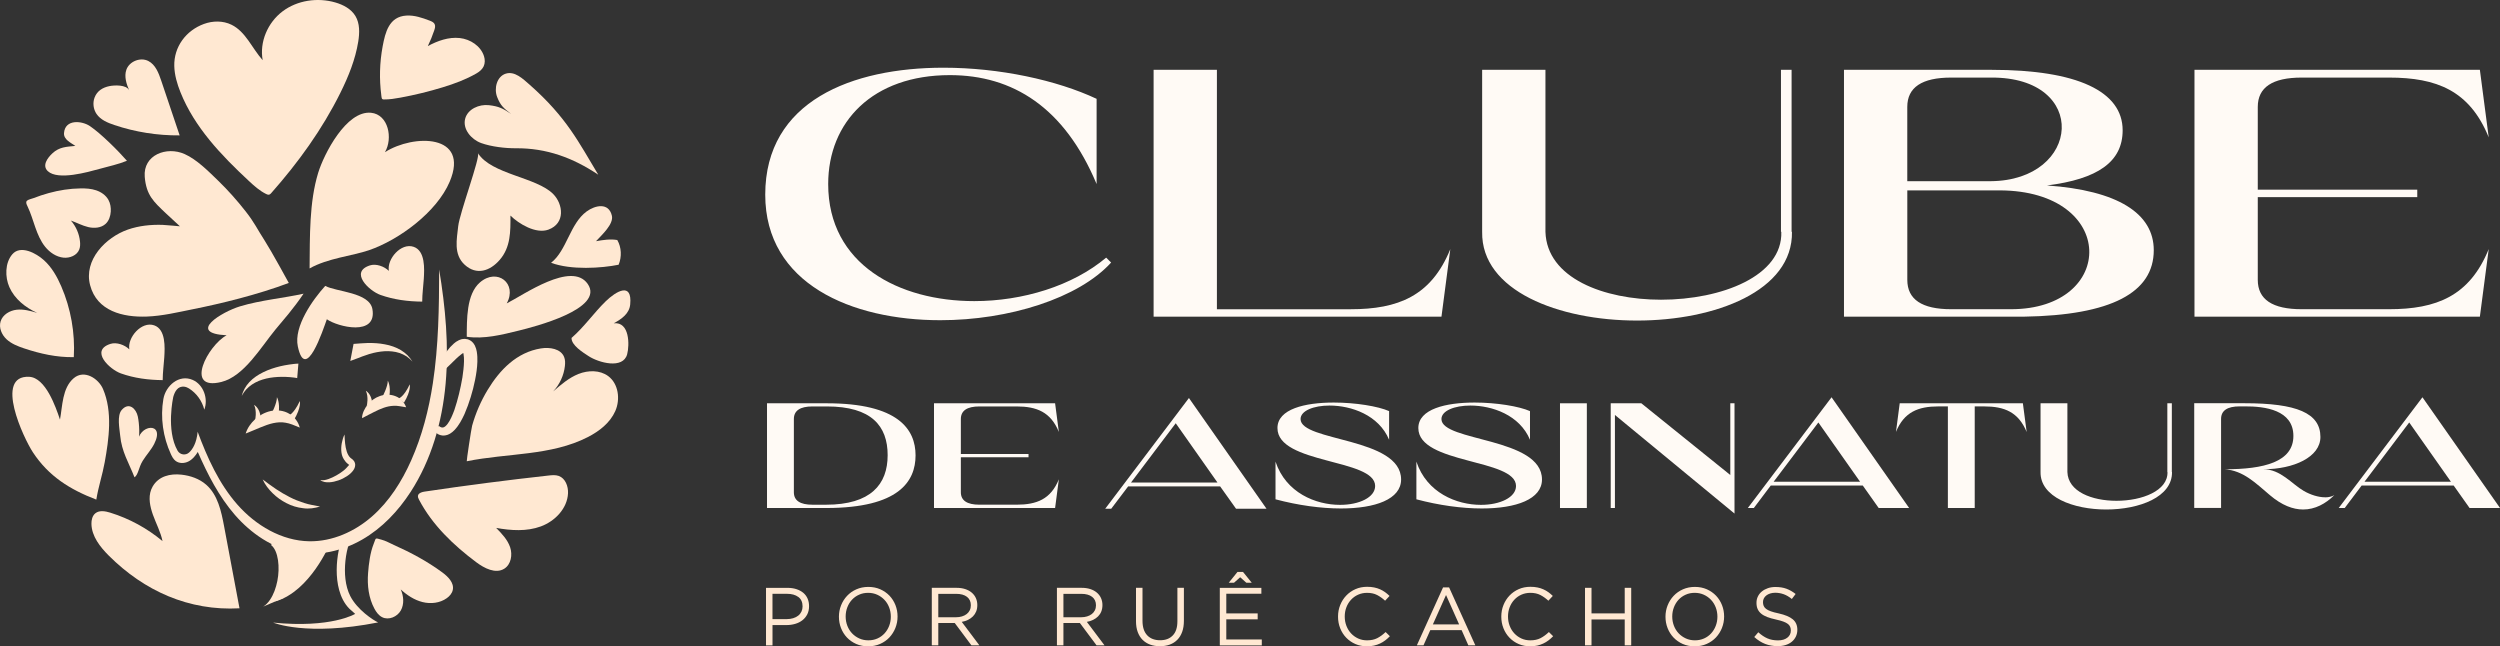<svg xmlns="http://www.w3.org/2000/svg" id="Camada_2" viewBox="0 0 873.26 225.76"><rect x="0" y="0" width="873.26" height="225.76" fill="#333333" stroke="none"/><defs><style>      .cls-1 {        fill: #ffe8d2;      }      .cls-2 {        fill: #fffaf5;      }    </style></defs><g id="Camada_1-2" data-name="Camada_1"><g><g><g><path class="cls-1" d="M69.02,150.76c3.38,9.11,7.45,18.15,13.86,25.45,6.41,7.3,15.5,12.72,25.21,12.86,8.01.11,15.81-3.38,21.84-8.66,6.03-5.27,10.41-12.22,13.67-19.53,3.84-8.63,6.18-17.72,7.6-27.03,1.99-13.03,2.18-26.49,2.2-39.71,2.18,13.19,3.45,26.63,2.25,39.95-1.2,13.32-4.97,26.57-12.25,37.78-4.34,6.68-9.97,12.63-16.87,16.6-6.9,3.98-15.13,5.87-22.97,4.49-8.42-1.49-15.88-6.63-21.49-13.08-5.61-6.45-9.55-14.18-12.98-22.01-.82,1.35-1.87,2.62-3.28,3.33-1.41.71-3.23.76-4.48-.21-.78-.6-1.25-1.5-1.66-2.4-2.72-5.91-3.72-12.79-2.6-19.22.8-4.6,5.43-8.76,10.25-6.66,3.76,1.64,5.5,6.56,4.04,10.39-.75-3.03-2.7-5.75-5.34-7.41-.48-.3-1.02-.53-1.58-.61-2.39-.33-3.39,1.73-3.92,3.57,0,0-2.58,11.62,1.51,18.77.83,1.46,2.79,1.77,4.03.64s2.61-3.32,2.99-7.28Z"></path><path class="cls-1" d="M153.3,148.78c1.13.95,1.96.67,3.02-.68.99-1.31,1.73-3.1,2.39-4.87,1.23-3.65,2.16-7.55,2.81-11.37.29-1.91.52-3.84.56-5.67.02-.91-.03-1.8-.17-2.53-.06-.37-.18-.64-.24-.8-.09-.11,0,.1.36.2.38.05.3.01.14.06-.11.06-.24.13-.37.18l-.46.3c-.64.47-1.33,1.06-2.01,1.7-1.37,1.29-2.73,2.74-4.25,4.11l-1.98-1.35c.79-1.95,1.81-3.78,3.11-5.53.63-.88,1.4-1.71,2.32-2.53l.76-.6c.31-.19.62-.37.96-.55l.61-.24c.2-.08.41-.15.7-.18.27-.04.53-.07.82-.07.32.02.64.07.95.15.61.18,1.26.54,1.63.95.47.43.65.81.91,1.23.36.75.56,1.46.66,2.08.22,1.27.25,2.41.22,3.51-.06,2.21-.38,4.31-.79,6.37-.41,2.06-.92,4.09-1.54,6.07-.6,1.99-1.32,3.95-2.16,5.9-.91,1.94-1.87,3.89-3.54,5.64-.38.44-.94.84-1.49,1.2-.32.16-.62.33-.97.45-.38.09-.73.22-1.12.22-.79.06-1.57-.17-2.2-.51-.63-.39-1.08-.78-1.54-1.41l1.92-1.44Z"></path><path class="cls-1" d="M91.75,167.47c1.58,1.2,3.1,2.31,4.65,3.36,1.56,1.03,3.14,1.98,4.77,2.8,1.62.85,3.32,1.5,5.07,2.06,1.76.6,3.59.84,5.56,1.24-1.87.59-3.93.89-5.93.59-2.01-.22-3.99-.81-5.78-1.75-1.8-.92-3.46-2.09-4.87-3.5-1.42-1.4-2.66-2.98-3.47-4.8Z"></path><path class="cls-1" d="M121.97,162.4c-.24-.28-.72-.44-1.37-1.27-.81-1.05-1.16-1.89-1.32-3.01-.16-1.14-.09-2.25.1-3.31.21-1.06.49-2.09.97-3.05.07,2.11.2,4.17.77,5.95.29.88.7,1.66,1.25,2.17.14.13.28.24.44.35l.2.15.23.19c.15.14.3.33.44.51.11.22.25.43.3.68.03.12.06.25.08.37,0,.12,0,.24,0,.36,0,.25-.06.44-.1.66-.06.2-.13.37-.21.55-.33.66-.75,1.13-1.18,1.55-.44.41-.89.77-1.36,1.07-.94.62-1.93,1.11-2.97,1.47-1.03.36-2.11.62-3.22.68-.55.02-1.11,0-1.66-.11-.54-.11-1.1-.33-1.48-.71,1.03.27,1.99-.03,2.92-.34.92-.33,1.81-.76,2.67-1.24.85-.48,1.67-1.01,2.41-1.59.37-.29.72-.59,1.02-.91l1.07-1.18Z"></path><path class="cls-1" d="M126.48,146.06c-.05-.45.05-.9.16-1.31.1-.43.26-.82.43-1.22.34-.78.81-1.49,1.34-2.17,1.08-1.32,2.54-2.42,4.3-3.03,1.75-.62,3.85-.63,5.59.12,1.78.72,2.98,2.21,3.57,3.81-1.78-.26-3.12-.61-4.37-.51-1.22.05-2.26.28-3.39.66-1.12.38-2.29.91-3.54,1.55-1.25.65-2.58,1.29-4.09,2.11Z"></path><path class="cls-1" d="M85.82,151.43c.6-1.96,1.79-3.58,3.25-4.95,1.48-1.34,3.32-2.42,5.46-2.9,2.12-.47,4.58-.22,6.48.93,1.91,1.12,3.19,2.89,3.7,4.85-1.88-.8-3.46-1.47-4.96-1.7-1.49-.28-2.85-.15-4.29.14-1.44.31-2.94.86-4.52,1.51-1.59.65-3.22,1.39-5.11,2.12Z"></path><line class="cls-1" x1="122.98" y1="120.14" x2="123.04" y2="120.14"></line><path class="cls-1" d="M125.22,125.04l1.26-.51c.84-.32,1.69-.61,2.54-.87,1.71-.51,3.47-.85,5.24-.97.89-.05,1.78-.04,2.66.06.88.1,1.77.25,2.62.55.85.29,1.67.68,2.45,1.17.76.52,1.46,1.13,2.09,1.84-.5-.79-1.08-1.55-1.76-2.24-.69-.67-1.47-1.27-2.31-1.78-1.69-1-3.62-1.66-5.58-2.01-1.96-.39-3.97-.49-5.96-.47-1,0-3.98.25-4.97.32l-1.14,5.96,2.85-1.06Z"></path><path class="cls-1" d="M103.8,132.07c-.13-.04-.38-.08-.59-.11l-.66-.09c-.45-.06-.9-.11-1.35-.14-.91-.07-1.83-.1-2.74-.1-1.83.02-3.68.18-5.46.6-.89.21-1.76.48-2.6.82-.83.35-1.64.77-2.39,1.27-.75.5-1.43,1.1-2.05,1.76-.61.67-1.1,1.43-1.53,2.23.44-1.73,1.34-3.42,2.68-4.85.67-.71,1.43-1.36,2.26-1.94.83-.58,1.72-1.08,2.64-1.53,1.85-.91,3.83-1.56,5.86-2.05,1.02-.24,2.04-.44,3.09-.59.52-.08,1.05-.15,1.58-.21l.81-.08c.29-.02.52-.05.88-.05l-.42,5.07Z"></path><path class="cls-1" d="M98.88,208.91c1.9-2.36,1.2-2.27,1.99-5.03.76-2.78,1.12-5.67.93-8.66-.08-1.11-.24-2.24-.53-3.38-2.15-.41-4.2-1.06-6.08-2.12l-.53.65c.58.42,1.15,1.17,1.57,2.12.42.95.71,2.06.88,3.21.33,2.32.24,4.82-.23,7.22-.48,2.39-1.3,4.76-2.62,6.67-.66.95-1.44,1.76-2.33,2.31"></path><path class="cls-1" d="M132.09,217.42c-1.74-.79-7.29-4.42-9.74-9.21-.91-1.78-1.44-3.83-1.69-5.93-.25-2.1-.22-4.26,0-6.4.23-2.13.65-4.26,1.33-6.24l-2.72-.95c-.77,2.26-1.22,4.56-1.47,6.89-.24,2.32-.27,4.68,0,7.03.28,2.35.85,4.72,2,6.93.58,1.1,1.31,2.15,2.21,3.06.21.21,1.83,1.64,2.05,1.83,0,0-8.31,5.09-28.66,3.04,0,0,11.6,4.9,36.69-.06Z"></path><path class="cls-1" d="M115.25,189.91s-6.89,16.65-19.06,20.16c0,0,4.57-13.25,1.05-19.31,0,0,14.55,1.21,18-.85Z"></path><path class="cls-1" d="M108.14,93.76c.11-11.3-.13-23.14,3-33.39,2.01-6.56,9.82-21.83,18.46-20.98,6.08.6,7.71,8.91,4.87,13.76,9.95-6.35,29.72-6.46,22.6,10.34-4.48,10.58-17.69,20.32-28.21,23.92-5.76,1.97-14.41,2.78-20.73,6.36Z"></path><path class="cls-1" d="M100.88,98.84s-6.21-11.37-8.34-14.65c-2.71-4.19-3.62-6.39-6.7-10.31-2.98-3.8-6.19-7.43-9.66-10.79-3.34-3.22-7.4-7.37-11.7-9.28-6.24-2.79-14.56.26-13.92,7.98.54,6.41,3.1,8.66,7.38,12.72.58.55,4.91,4.54,4.91,4.54,0,0-5.07-.47-6.05-.5-4.11-.13-8.27.29-12.16,1.65-7.73,2.71-15.48,10.61-13.16,19.43,2.38,9.05,11.46,11.25,19.76,10.95,5.51-.2,10.86-1.51,16.25-2.59,9.5-1.9,22.31-4.98,33.4-9.16Z"></path><path class="cls-1" d="M106.04,102.58c-6.9,1.55-14.9,2.23-22.2,4.43-6.19,1.86-18.85,9.38-4.68,10.11-6.53,3.45-14.99,19.57-1.82,16.3,7.92-1.97,13.82-12.18,18.9-18.34,2.92-3.54,6.21-7.16,9.8-12.5Z"></path><path class="cls-1" d="M113.6,99.87c-4.32,4.77-11.05,14.15-9.57,21.13,2.72,12.84,8.81-5.79,10.14-9.48,3.82,2.68,17.56,6.07,15.92-3.52-1.02-5.93-12.6-6.03-16.49-8.13Z"></path><path class="cls-1" d="M166.95,53.51c.91,1.28-6.42,20.95-6.9,25.52-.47,4.5-1.71,9.81,2.28,13.46,4.12,3.77,8.84,2.2,12.23-1.72,3.81-4.41,3.78-9.85,3.74-15.47,2.9,2.88,8.89,6.5,13.24,4.92,6.03-2.19,5.16-8.92,1.72-12.42-5.84-5.94-21.63-6.88-26.31-14.3Z"></path><path class="cls-1" d="M94,68c-.34.07-.71-.07-1.03-.23-2.28-1.12-4.2-2.85-6.06-4.58-9.63-8.95-18.99-18.76-23.87-30.96-1.17-2.92-2.07-5.99-2.16-9.13-.19-6.73,4.1-12.46,10.37-14.74,3.09-1.13,6.65-1.17,9.61.28,4.99,2.44,7.19,8.25,10.9,12.39-1.18-6.35,1.77-13.16,6.93-17.05C103.85.08,110.92-.94,117.13.86c2.78.8,5.53,2.26,7.02,4.73,1.57,2.62,1.47,5.9.99,8.92-1.01,6.27-3.42,12.23-6.25,17.92-6.32,12.74-14.72,24.37-24.15,35.02-.19.22-.4.44-.68.53-.02,0-.05.01-.07.02Z"></path><path class="cls-1" d="M133.19,33.27c-.74-5.65-.58-11.42.46-17.02.93-5,2.25-10.42,8.28-10.81,2.8-.18,5.55.77,8.17,1.77.67.26,1.39.57,1.71,1.2.34.67.12,1.47-.12,2.18-.63,1.88-1.38,3.72-2.24,5.5,3.43-1.85,7.29-3.23,11.17-2.8,3.64.4,7.3,2.74,8.45,6.36.36,1.15.38,2.44-.13,3.53-.51,1.09-1.5,1.88-2.54,2.48-3.67,2.11-7.66,3.59-11.71,4.82-4.86,1.49-9.81,2.7-14.81,3.62-1.91.35-3.83.66-5.77.64-.19,0-.39-.01-.54-.12-.2-.15-.25-.42-.29-.66-.03-.23-.06-.45-.09-.68Z"></path><path class="cls-1" d="M163.04,117.64c.05-5.88-.19-14.83,4.59-18.98,6.06-5.25,13.19.41,9.37,7.32,5.89-2.98,22.61-14.85,28.26-6.85,6.2,8.78-19.07,15.12-24.01,16.34-6,1.48-12.16,3.04-18.21,2.16Z"></path><path class="cls-1" d="M192.5,91.79c5.53-4.35,6.54-13.63,12.43-17.94,2.94-2.15,7.69-3.23,8.8,1.48.69,2.94-3.48,6.7-5.54,8.92,2.36-.42,5-.84,7.43-.41,1.49,2.58,1.6,5.9.47,8.63-5.98,1.21-16.62,1.93-23.6-.68Z"></path><path class="cls-1" d="M163.04,161.12c-.13.03,1.58-11.37,1.88-12.44,1.23-4.37,3.05-8.57,5.4-12.46,4.26-7.05,10.18-13.17,18.65-14.52,3.07-.49,6.92.11,8.08,3,.4.99.39,2.1.27,3.16-.37,3.3-1.84,6.46-4.11,8.88,2.72-2.37,5.52-4.79,8.87-6.12,3.36-1.33,7.44-1.4,10.35.74,3.61,2.67,4.31,8.1,2.5,12.21-1.81,4.11-5.58,7.04-9.57,9.09-12.86,6.61-28.15,5.57-42.32,8.46Z"></path><path class="cls-1" d="M199.64,118.04c4.41-3.82,7.81-8.77,11.93-12.79,3.56-3.46,9.34-6.97,8.56,1.11-.31,3.19-2.97,5.06-5.74,6.56,5.59-.6,5.52,7.64,4.68,10.82-1.42,5.33-9.98,2.95-13.48.65-1.94-1.27-6.01-3.76-5.95-6.34Z"></path><path class="cls-1" d="M146.1,172.84c-.05.1-.08.21-.1.33-.08.48.15.95.37,1.38,4.64,8.85,12.06,15.91,19.99,21.84,2.85,2.13,6.74,4.14,9.77,2.27,2.38-1.48,2.96-4.85,2.06-7.51-.9-2.65-2.92-4.75-4.88-6.75,5.19.94,10.68,1.3,15.63-.53,4.95-1.83,9.22-6.28,9.47-11.55.12-2.46-.93-5.26-3.25-6.08-1.12-.39-2.34-.27-3.51-.14-14.48,1.6-28.94,3.47-43.35,5.62-.84.13-1.85.41-2.2,1.12Z"></path><path class="cls-1" d="M131.38,188.12c-.3.12-.36.63-.84,1.82-1.24,3.08-1.72,6.96-1.97,10.25-.33,4.25.19,8.67,2.22,12.43.64,1.2,1.49,2.36,2.7,2.97,2.27,1.15,5.26-.13,6.51-2.34,1.25-2.22,1.01-5.04-.02-7.36,2.18,2,4.73,3.69,7.6,4.41,2.87.72,6.09.37,8.49-1.36.99-.71,1.84-1.69,2.09-2.88.52-2.48-1.65-4.64-3.69-6.14-5.21-3.83-10.92-6.9-16.81-9.53-1.42-.63-2.95-1.52-4.46-1.9-1.09-.28-1.54-.47-1.81-.36Z"></path><path class="cls-1" d="M53.43,179.86c-.13-.36-.25-.72-.36-1.09-.89-2.88-1.33-6.03.22-8.77,2.09-3.69,6.16-4.63,10.1-4.2,3.14.35,6.26,1.43,8.63,3.51,4.05,3.55,5.27,9.25,6.26,14.54,1.79,9.54,3.59,19.09,5.38,28.63-17.66.98-33.29-6.05-45.66-18.4-3.05-3.05-5.97-6.76-6.06-11.07-.03-1.36.3-2.84,1.36-3.71,1.42-1.15,3.5-.76,5.24-.22,6.65,2.07,12.89,5.46,18.23,9.93-.66-3.19-2.24-6.1-3.34-9.17Z"></path><path class="cls-1" d="M33.65,174.52c-9.25-3.54-16.67-8.18-22.15-16.51-3.29-5-13.59-26.97-1.31-26.39,5.72.27,9.26,10.45,10.76,14.95.89-4.69.76-11.04,4.81-14.47,3.7-3.14,8.67.16,10.22,3.78,3.41,7.94,2.06,17.5.6,25.57-.81,4.51-2.18,8.38-2.94,13.08Z"></path><path class="cls-1" d="M56.82,132.78c-4.99-.05-9.89-.67-14.61-2.35-3.94-1.41-10.89-7.98-3.64-10.31,2.14-.69,5,.34,6.61,1.92-.74-4.09,4.21-9.92,8.65-8.41,4.12,1.4,3.77,7.71,3.55,11.25-.16,2.59-.53,5.01-.55,7.91Z"></path><path class="cls-1" d="M147.47,105.36c-4.99-.05-9.89-.67-14.61-2.35-3.94-1.41-10.89-7.98-3.64-10.31,2.14-.69,5,.34,6.61,1.92-.74-4.09,4.21-9.92,8.65-8.41,4.12,1.4,3.77,7.71,3.55,11.25-.16,2.59-.53,5.01-.55,7.91Z"></path><path class="cls-1" d="M25.72,124.75c-5.88.11-11.72-1.19-17.3-3.06-2.2-.74-4.43-1.6-6.13-3.18-1.7-1.58-2.76-4.05-2.07-6.27.72-2.33,3.17-3.77,5.59-4.05,2.42-.27,4.83.41,7.17,1.1-4.11-1.86-7.89-4.87-9.71-9-1.54-3.48-1.57-8.45,1.04-11.48,2.87-3.32,8.3-.39,11.04,2.08,2.74,2.47,4.6,5.77,6.06,9.16,3.34,7.74,4.85,16.27,4.37,24.69-.02,0-.04,0-.06,0Z"></path><path class="cls-1" d="M9.18,70.53c-.1.52.26,1.19.47,1.63,1.11,2.31,1.81,4.78,2.66,7.19.84,2.41,1.84,4.82,3.44,6.82,1.6,2,3.87,3.56,6.41,3.83,2.22.23,4.73-.77,5.53-2.86.33-.86.35-1.82.26-2.74-.26-2.71-1.4-5.32-3.19-7.36,2.03.72,3.96,1.78,6.06,2.28,2.1.5,4.53.32,6.11-1.16,1.14-1.07,1.66-2.68,1.76-4.24.09-1.41-.13-2.87-.82-4.11-.9-1.62-2.53-2.74-4.28-3.33s-3.63-.7-5.48-.67c-3.75.05-7.48.64-11.09,1.63-1.79.49-3.55,1.08-5.28,1.75-.6.23-1.89.49-2.34.94-.12.12-.18.26-.21.41Z"></path><path class="cls-1" d="M62.46,46.42c-2.05-6.08-4.09-12.16-6.14-18.24-.9-2.67-2-5.59-4.5-6.87-2.76-1.42-6.62.1-7.67,3.02-.84,2.36,0,4.96.98,7.26-.9-2.09-5.25-1.85-6.9-1.51-2.33.47-4.3,1.65-5.19,3.98-.71,1.87-.45,4.08.68,5.74,1.39,2.05,3.84,3.07,6.19,3.86,7.34,2.47,15.1,3.7,22.84,3.63-.1-.29-.2-.58-.29-.87Z"></path><path class="cls-1" d="M44.34,56.16c-2.97-3.41-9.11-9.55-12.94-12.12-2.81-1.89-8.67-2.48-9.04,2.44-.17,2.29,2.44,3.41,3.97,4.49-3.14.3-5.62.34-8.05,2.61-1.69,1.58-3.68,4.26-1.56,6.22,3.56,3.3,14.01.3,18.01-.8,3.24-.89,6.69-1.64,9.61-2.84Z"></path><path class="cls-1" d="M46.99,166.74c-2.03-5.16-4.49-8.95-5.01-14.6-.22-2.37-1.19-6.97.55-8.96,2.56-2.92,5.06-.34,5.61,2.3s.79,7.08-.02,9.41c-.09-6.69,9.83-7.87,5.75.16-1.08,2.12-2.78,3.9-4.04,5.95-1.4,2.26-1.52,4.83-2.85,5.74Z"></path><path class="cls-1" d="M208.98,61.03c-6.82-11.29-10.99-19.98-23.95-31.42-2.44-2.15-5.27-4.86-8.37-3.88-3.11.98-4.18,5.14-3,8.17,1.18,3.03,2.3,3.92,4.88,5.9-2.88-1.93-4.32-2.67-7.76-3.06s-7.4,1.36-8.29,4.71c-.96,3.61,2.08,7.25,5.58,8.52,3.51,1.27,8.46,1.85,12.19,1.82,10.64-.08,19.88,3.32,28.72,9.24Z"></path><path class="cls-1" d="M128.1,141.84c.07-.14.72-3.31-.32-5.34,0,0,1.91.95,2.22,4.13l-1.9,1.21Z"></path><path class="cls-1" d="M133.64,138.5s1.85-3.49,1.82-5.52c0,0,1.08,1.7.57,5.31l-2.39.21Z"></path><path class="cls-1" d="M139.19,139.19s1.76-.29,3.93-4.92c0,0,.59,2.06-2,6.37l-1.93-1.45Z"></path><path class="cls-1" d="M89.07,146.99c.07-.15.75-3.45-.33-5.57,0,0,1.99.99,2.31,4.31l-1.98,1.26Z"></path><path class="cls-1" d="M94.84,144.5s1.93-3.64,1.89-5.75c0,0,1.13,1.78.6,5.53l-2.49.22Z"></path><path class="cls-1" d="M100.63,145.22s1.84-.3,4.1-5.13c0,0,.61,2.15-2.09,6.65l-2.01-1.52Z"></path></g><g><path class="cls-2" d="M388.12,91.71c-11.36,12.48-35.7,20.14-59.67,20.14-31.01,0-61.15-12.72-61.15-43.85,0-32.74,30.39-44.35,62.26-44.35,19.52,0,39.53,4.32,53.49,10.87v29.77c-11.24-26.81-29.28-38.05-51.27-38.05-26.93,0-42.49,16.31-42.49,38.05,0,28.17,24.83,40.89,51.02,40.89,16.92,0,34.34-5.31,46.08-15.19l1.73,1.73Z"></path><path class="cls-2" d="M506.6,87.02l-3.09,23.59h-100.55V24.39h22.11v83.63h46.69c16.55,0,28.17-4.57,34.84-21Z"></path><path class="cls-2" d="M625.94,80.96c.37,20.63-26.81,31.01-54.11,31.01s-54.48-10.38-54.11-31.01V24.39h22.11v56.58c.49,16.18,20.38,23.72,40.39,23.72,21.12,0,42.49-8.28,42-23.72h-.12V24.39h3.71v56.58h.12Z"></path><path class="cls-2" d="M706.99,110.61h-62.88V24.39h51.51c30.02,0,45.83,7.54,45.83,21.12,0,10.99-8.65,17.05-26.44,19.27,24.71,1.73,37.31,9.76,37.31,22.61,0,14.82-14.82,22.73-45.34,23.22ZM681.54,27.1q-15.32,0-15.32,10.25v25.94h29.15c31.62-.25,34.47-36.44.12-36.19h-13.96ZM698.47,66.51h-32.24v31.25q0,10.25,15.32,10.25h20.88c36.94,0,37.31-41.38-3.95-41.51Z"></path><path class="cls-2" d="M869.32,87.02l-3.09,23.59h-99.69V24.39h99.69l3.09,23.59c-6.67-16.43-18.28-20.88-34.84-20.88h-30.51q-15.32,0-15.32,10.25v28.91h55.71v2.59h-55.71v28.91q0,10.25,15.32,10.25h30.51c16.55,0,28.17-4.57,34.84-21Z"></path></g><g><path class="cls-1" d="M281.98,214.6c-.42.82-.99,1.51-1.71,2.07-.72.56-1.55.97-2.51,1.25-.96.28-1.97.42-3.04.42h-4.88v7.09h-2.27v-20.09h7.52c1.13,0,2.16.15,3.09.45s1.72.72,2.38,1.26c.66.55,1.17,1.22,1.52,2.01.35.79.53,1.69.53,2.68,0,1.09-.21,2.05-.63,2.87ZM278.86,208.53c-.99-.74-2.3-1.11-3.93-1.11h-5.1v8.84h4.98c.82,0,1.58-.11,2.26-.32.68-.21,1.27-.51,1.76-.9s.86-.86,1.12-1.41.39-1.15.39-1.82c0-1.45-.49-2.55-1.48-3.29Z"></path><path class="cls-1" d="M312.78,219.32c-.5,1.25-1.2,2.36-2.09,3.32-.9.96-1.98,1.72-3.25,2.28-1.26.56-2.66.85-4.19.85s-2.92-.28-4.17-.83c-1.25-.55-2.33-1.31-3.23-2.25-.9-.95-1.59-2.05-2.08-3.3-.49-1.25-.73-2.58-.73-3.97s.25-2.72.75-3.97,1.2-2.36,2.09-3.31c.9-.96,1.98-1.72,3.24-2.28,1.26-.56,2.66-.85,4.19-.85s2.92.28,4.17.83c1.25.56,2.33,1.31,3.23,2.25.9.95,1.59,2.05,2.08,3.3.49,1.25.73,2.58.73,3.97s-.25,2.72-.75,3.97ZM310.58,212.16c-.39-1.01-.94-1.9-1.65-2.64-.71-.75-1.54-1.34-2.51-1.78-.97-.44-2.03-.66-3.17-.66s-2.21.21-3.17.65c-.97.43-1.79,1.02-2.48,1.76-.69.75-1.23,1.62-1.62,2.63s-.59,2.08-.59,3.23.2,2.23.59,3.24.94,1.89,1.65,2.64,1.55,1.34,2.51,1.78c.97.44,2.02.66,3.17.66s2.2-.21,3.17-.64c.97-.43,1.79-1.02,2.48-1.77.69-.75,1.23-1.62,1.62-2.63.39-1,.59-2.08.59-3.23s-.2-2.23-.59-3.24Z"></path><path class="cls-1" d="M339.32,225.42l-5.83-7.81h-5.74v7.81h-2.27v-20.09h8.64c1.11,0,2.11.14,3,.43s1.65.69,2.28,1.22c.63.53,1.12,1.16,1.46,1.9s.52,1.56.52,2.46c0,.84-.13,1.59-.4,2.25s-.65,1.23-1.13,1.72c-.49.49-1.07.89-1.73,1.22-.67.33-1.4.56-2.18.69l6.17,8.2h-2.78ZM337.77,208.48c-.9-.7-2.17-1.05-3.8-1.05h-6.22v8.18h6.19c.75,0,1.44-.1,2.07-.29.64-.19,1.18-.47,1.64-.82s.82-.79,1.08-1.31.39-1.1.39-1.76c0-1.27-.45-2.25-1.35-2.95Z"></path><path class="cls-1" d="M383.03,225.42l-5.83-7.81h-5.74v7.81h-2.27v-20.09h8.64c1.11,0,2.11.14,3,.43.89.29,1.65.69,2.28,1.22s1.12,1.16,1.46,1.9.52,1.56.52,2.46c0,.84-.14,1.59-.4,2.25s-.65,1.23-1.13,1.72c-.49.49-1.07.89-1.74,1.22s-1.4.56-2.18.69l6.17,8.2h-2.78ZM381.48,208.48c-.9-.7-2.17-1.05-3.8-1.05h-6.22v8.18h6.19c.75,0,1.44-.1,2.07-.29s1.18-.47,1.64-.82.82-.79,1.08-1.31c.26-.52.39-1.1.39-1.76,0-1.27-.45-2.25-1.35-2.95Z"></path><path class="cls-1" d="M413.54,216.84c0,1.47-.2,2.77-.6,3.87-.4,1.11-.97,2.04-1.71,2.78-.74.75-1.62,1.3-2.64,1.68-1.02.37-2.17.56-3.43.56s-2.38-.19-3.4-.56c-1.02-.37-1.9-.93-2.64-1.66s-1.3-1.65-1.71-2.74c-.4-1.09-.6-2.34-.6-3.76v-11.68h2.27v11.54c0,2.18.54,3.86,1.62,5.02s2.59,1.75,4.52,1.75,3.33-.55,4.42-1.66c1.09-1.11,1.63-2.77,1.63-4.97v-11.68h2.27v11.51Z"></path><path class="cls-1" d="M440.61,207.4h-12.26v6.86h10.96v2.07h-10.96v7.03h12.4v2.07h-14.67v-20.09h14.52v2.07ZM431.05,203.55h-1.84l3.04-3.76h1.95l3.04,3.76h-1.89l-2.15-1.92-2.15,1.92Z"></path><path class="cls-1" d="M483.87,223.68c-.56.43-1.17.8-1.82,1.1-.65.31-1.35.55-2.09.72s-1.58.26-2.5.26c-1.45,0-2.79-.27-4.02-.8-1.23-.54-2.29-1.27-3.19-2.2-.9-.93-1.6-2.02-2.11-3.29s-.76-2.62-.76-4.08.25-2.78.76-4.05,1.21-2.37,2.11-3.31c.9-.95,1.97-1.69,3.21-2.24,1.25-.55,2.6-.82,4.08-.82.92,0,1.74.08,2.48.23.74.15,1.42.37,2.05.65.63.28,1.21.61,1.75,1,.54.39,1.05.83,1.55,1.31l-1.55,1.67c-.86-.8-1.78-1.46-2.77-1.98-.99-.52-2.17-.77-3.54-.77-1.11,0-2.14.21-3.09.63-.95.42-1.77,1-2.47,1.75-.7.75-1.25,1.62-1.64,2.63-.39,1-.59,2.09-.59,3.26s.2,2.26.59,3.27.94,1.89,1.64,2.64c.7.75,1.52,1.33,2.47,1.77.95.43,1.97.64,3.09.64,1.38,0,2.56-.25,3.56-.76.99-.51,1.97-1.22,2.93-2.14l1.49,1.46c-.52.54-1.06,1.02-1.62,1.45Z"></path><path class="cls-1" d="M515.34,225.42h-2.44l-2.35-5.31h-10.94l-2.38,5.31h-2.32l9.15-20.23h2.12l9.16,20.23ZM505.1,207.85l-4.59,10.25h9.16l-4.56-10.25Z"></path><path class="cls-1" d="M540.9,223.68c-.56.43-1.17.8-1.82,1.1-.65.31-1.35.55-2.09.72s-1.58.26-2.5.26c-1.45,0-2.79-.27-4.02-.8s-2.29-1.27-3.19-2.2c-.9-.93-1.6-2.02-2.11-3.29s-.76-2.62-.76-4.08.25-2.78.76-4.05,1.21-2.37,2.11-3.31c.9-.95,1.97-1.69,3.21-2.24,1.25-.55,2.6-.82,4.08-.82.92,0,1.74.08,2.48.23.74.15,1.42.37,2.05.65.63.28,1.21.61,1.75,1,.54.39,1.05.83,1.55,1.31l-1.55,1.67c-.86-.8-1.78-1.46-2.77-1.98-.99-.52-2.17-.77-3.54-.77-1.11,0-2.14.21-3.09.63-.95.42-1.77,1-2.47,1.75-.7.75-1.25,1.62-1.64,2.63-.39,1-.59,2.09-.59,3.26s.2,2.26.59,3.27.94,1.89,1.64,2.64c.7.75,1.52,1.33,2.47,1.77.95.43,1.97.64,3.09.64,1.38,0,2.56-.25,3.56-.76.99-.51,1.97-1.22,2.93-2.14l1.49,1.46c-.52.54-1.06,1.02-1.62,1.45Z"></path><path class="cls-1" d="M555.92,216.38v9.04h-2.27v-20.09h2.27v8.93h11.6v-8.93h2.27v20.09h-2.27v-9.04h-11.6Z"></path><path class="cls-1" d="M601.5,219.32c-.5,1.25-1.2,2.36-2.09,3.32-.9.96-1.98,1.72-3.25,2.28-1.26.56-2.66.85-4.19.85s-2.92-.28-4.17-.83c-1.25-.55-2.33-1.31-3.23-2.25-.9-.95-1.59-2.05-2.08-3.3-.49-1.25-.73-2.58-.73-3.97s.25-2.72.75-3.97,1.2-2.36,2.09-3.31c.9-.96,1.98-1.72,3.24-2.28,1.26-.56,2.66-.85,4.19-.85s2.92.28,4.17.83c1.25.56,2.33,1.31,3.23,2.25.9.95,1.59,2.05,2.08,3.3.49,1.25.73,2.58.73,3.97s-.25,2.72-.75,3.97ZM599.31,212.16c-.39-1.01-.94-1.9-1.65-2.64-.71-.75-1.54-1.34-2.51-1.78-.97-.44-2.03-.66-3.17-.66s-2.21.21-3.17.65c-.97.43-1.79,1.02-2.48,1.76-.69.75-1.23,1.62-1.62,2.63s-.59,2.08-.59,3.23.2,2.23.59,3.24.94,1.89,1.65,2.64,1.55,1.34,2.51,1.78c.97.44,2.02.66,3.17.66s2.2-.21,3.17-.64c.97-.43,1.79-1.02,2.48-1.77.69-.75,1.23-1.62,1.62-2.63.39-1,.59-2.08.59-3.23s-.2-2.23-.59-3.24Z"></path><path class="cls-1" d="M616.05,211.62c.15.38.43.73.83,1.05.4.32.96.6,1.67.86s1.62.5,2.73.73c2.24.5,3.89,1.19,4.95,2.07,1.06.88,1.59,2.1,1.59,3.65,0,.86-.17,1.65-.51,2.36s-.81,1.31-1.41,1.81-1.32.88-2.16,1.15c-.84.27-1.76.4-2.76.4-1.61,0-3.08-.26-4.41-.78-1.33-.52-2.6-1.32-3.8-2.41l1.41-1.66c1.05.96,2.11,1.67,3.19,2.14,1.07.47,2.31.7,3.7.7s2.44-.32,3.26-.95c.81-.63,1.22-1.47,1.22-2.5,0-.48-.08-.9-.23-1.28-.15-.37-.42-.71-.81-1.02-.39-.31-.92-.58-1.6-.83-.68-.25-1.55-.49-2.6-.72-1.15-.25-2.15-.54-3.01-.86-.85-.33-1.56-.72-2.11-1.18s-.97-1-1.24-1.61-.4-1.34-.4-2.18.16-1.54.49-2.21c.32-.67.78-1.25,1.38-1.74.59-.49,1.29-.87,2.1-1.15.8-.28,1.68-.42,2.64-.42,1.47,0,2.76.2,3.86.61,1.1.41,2.17,1.02,3.2,1.83l-1.32,1.75c-.94-.76-1.88-1.32-2.83-1.66-.95-.34-1.94-.52-2.97-.52-.65,0-1.24.09-1.77.26-.53.17-.98.4-1.35.69-.37.29-.66.63-.86,1.03s-.3.83-.3,1.29.07.91.23,1.29Z"></path></g></g><g><path class="cls-2" d="M319.81,159.05c0,9.17-5.92,18.34-30.98,18.4h-20.91v-36.58h20.91c24.95,0,30.98,9.12,30.98,18.19ZM310.06,159c0-10.22-5.66-17.03-21.23-17.03h-5.03q-6.5,0-6.5,4.4v25.58q0,4.35,6.5,4.35h4.72c15.67,0,21.54-7.13,21.54-17.3Z"></path><path class="cls-2" d="M369.86,167.44l-1.31,10.01h-42.3v-36.58h42.3l1.31,10.01c-2.83-6.97-7.76-8.91-14.78-8.91h-12.95q-6.5,0-6.5,4.4v12.21h23.64v1.15h-23.64v12.21q0,4.35,6.5,4.35h12.95c7.02,0,11.95-1.89,14.78-8.86Z"></path><path class="cls-2" d="M426.2,169.9h-32.13l-5.92,7.81h-2.1l29.25-38.68,27.1,38.68h-10.64l-5.56-7.81ZM425.26,168.54l-14.57-20.7-15.62,20.7h30.19Z"></path><path class="cls-2" d="M489.41,167.49c0,6.87-8.96,10.12-21.02,10.12-6.97,0-14.94-1.1-22.85-3.2v-13.16c3.62,10.9,14.05,15.1,22.54,15.1,6.71,0,12.26-2.62,12.26-6.6,0-9.59-34.12-7.55-34.12-20.23,0-6.66,9.64-8.91,19.66-8.91,7.65,0,15.51,1.31,19.34,2.99v10.01c-3.62-8.65-13.21-11.95-20.81-11.95-5.61,0-10.12,1.83-10.12,4.72,0,7.92,35.12,6.34,35.12,21.12Z"></path><path class="cls-2" d="M538.62,167.49c0,6.87-8.96,10.12-21.02,10.12-6.97,0-14.94-1.1-22.85-3.2v-13.16c3.62,10.9,14.05,15.1,22.54,15.1,6.71,0,12.26-2.62,12.26-6.6,0-9.59-34.12-7.55-34.12-20.23,0-6.66,9.64-8.91,19.66-8.91,7.65,0,15.51,1.31,19.34,2.99v10.01c-3.62-8.65-13.21-11.95-20.81-11.95-5.61,0-10.12,1.83-10.12,4.72,0,7.92,35.12,6.34,35.12,21.12Z"></path><path class="cls-2" d="M544.91,177.45v-36.58h9.38v36.58h-9.38Z"></path><path class="cls-2" d="M605.87,179.39l-41.77-34.44v32.5h-1.47v-36.58h10.69l31.08,25.05v-25.05h1.47v38.52Z"></path><path class="cls-2" d="M650.67,169.59h-32.13l-5.92,7.86h-2.1l29.25-38.68,27.1,38.68h-10.64l-5.56-7.86ZM649.73,168.27l-14.57-20.7-15.62,20.7h30.19Z"></path><path class="cls-2" d="M707.91,150.87c-2.88-6.97-7.81-8.91-14.83-8.91h-3.3v35.48h-9.38v-35.48h-3.35c-6.97,0-11.95,1.94-14.78,8.91l1.31-10.01h43.03v.1l1.31,9.91Z"></path><path class="cls-2" d="M758.69,164.87c.16,8.75-11.43,13.1-22.96,13.1s-23.12-4.35-22.96-13.1v-24h9.38v24c.21,6.87,8.6,10.06,17.14,10.06,8.96,0,18.03-3.51,17.82-10.06h-.05v-24h1.57v24h.05Z"></path><path class="cls-2" d="M812.15,173.73c1.21,0,2.36-.26,3.25-.79-3.04,3.04-6.76,5.03-10.9,5.03-3.56,0-7.44-1.47-11.58-4.98-5.14-4.35-9.33-8.6-15.78-9.07,13.68,0,23.95-2.57,23.95-11.64s-9.91-10.38-17.03-10.33h-1.73q-6.5,0-6.5,4.4v31.08h-9.38v-36.58h17.61c18.13,0,26.47,3.41,26.47,11.79,0,7.02-9.33,11.27-19.92,11.27,6.03,0,9.91,5.14,14.15,7.6,2.31,1.31,5.03,2.2,7.39,2.2Z"></path><path class="cls-2" d="M857.07,169.59h-32.13l-5.92,7.86h-2.1l29.25-38.68,27.1,38.68h-10.64l-5.56-7.86ZM856.12,168.27l-14.57-20.7-15.62,20.7h30.19Z"></path></g></g></g></svg>